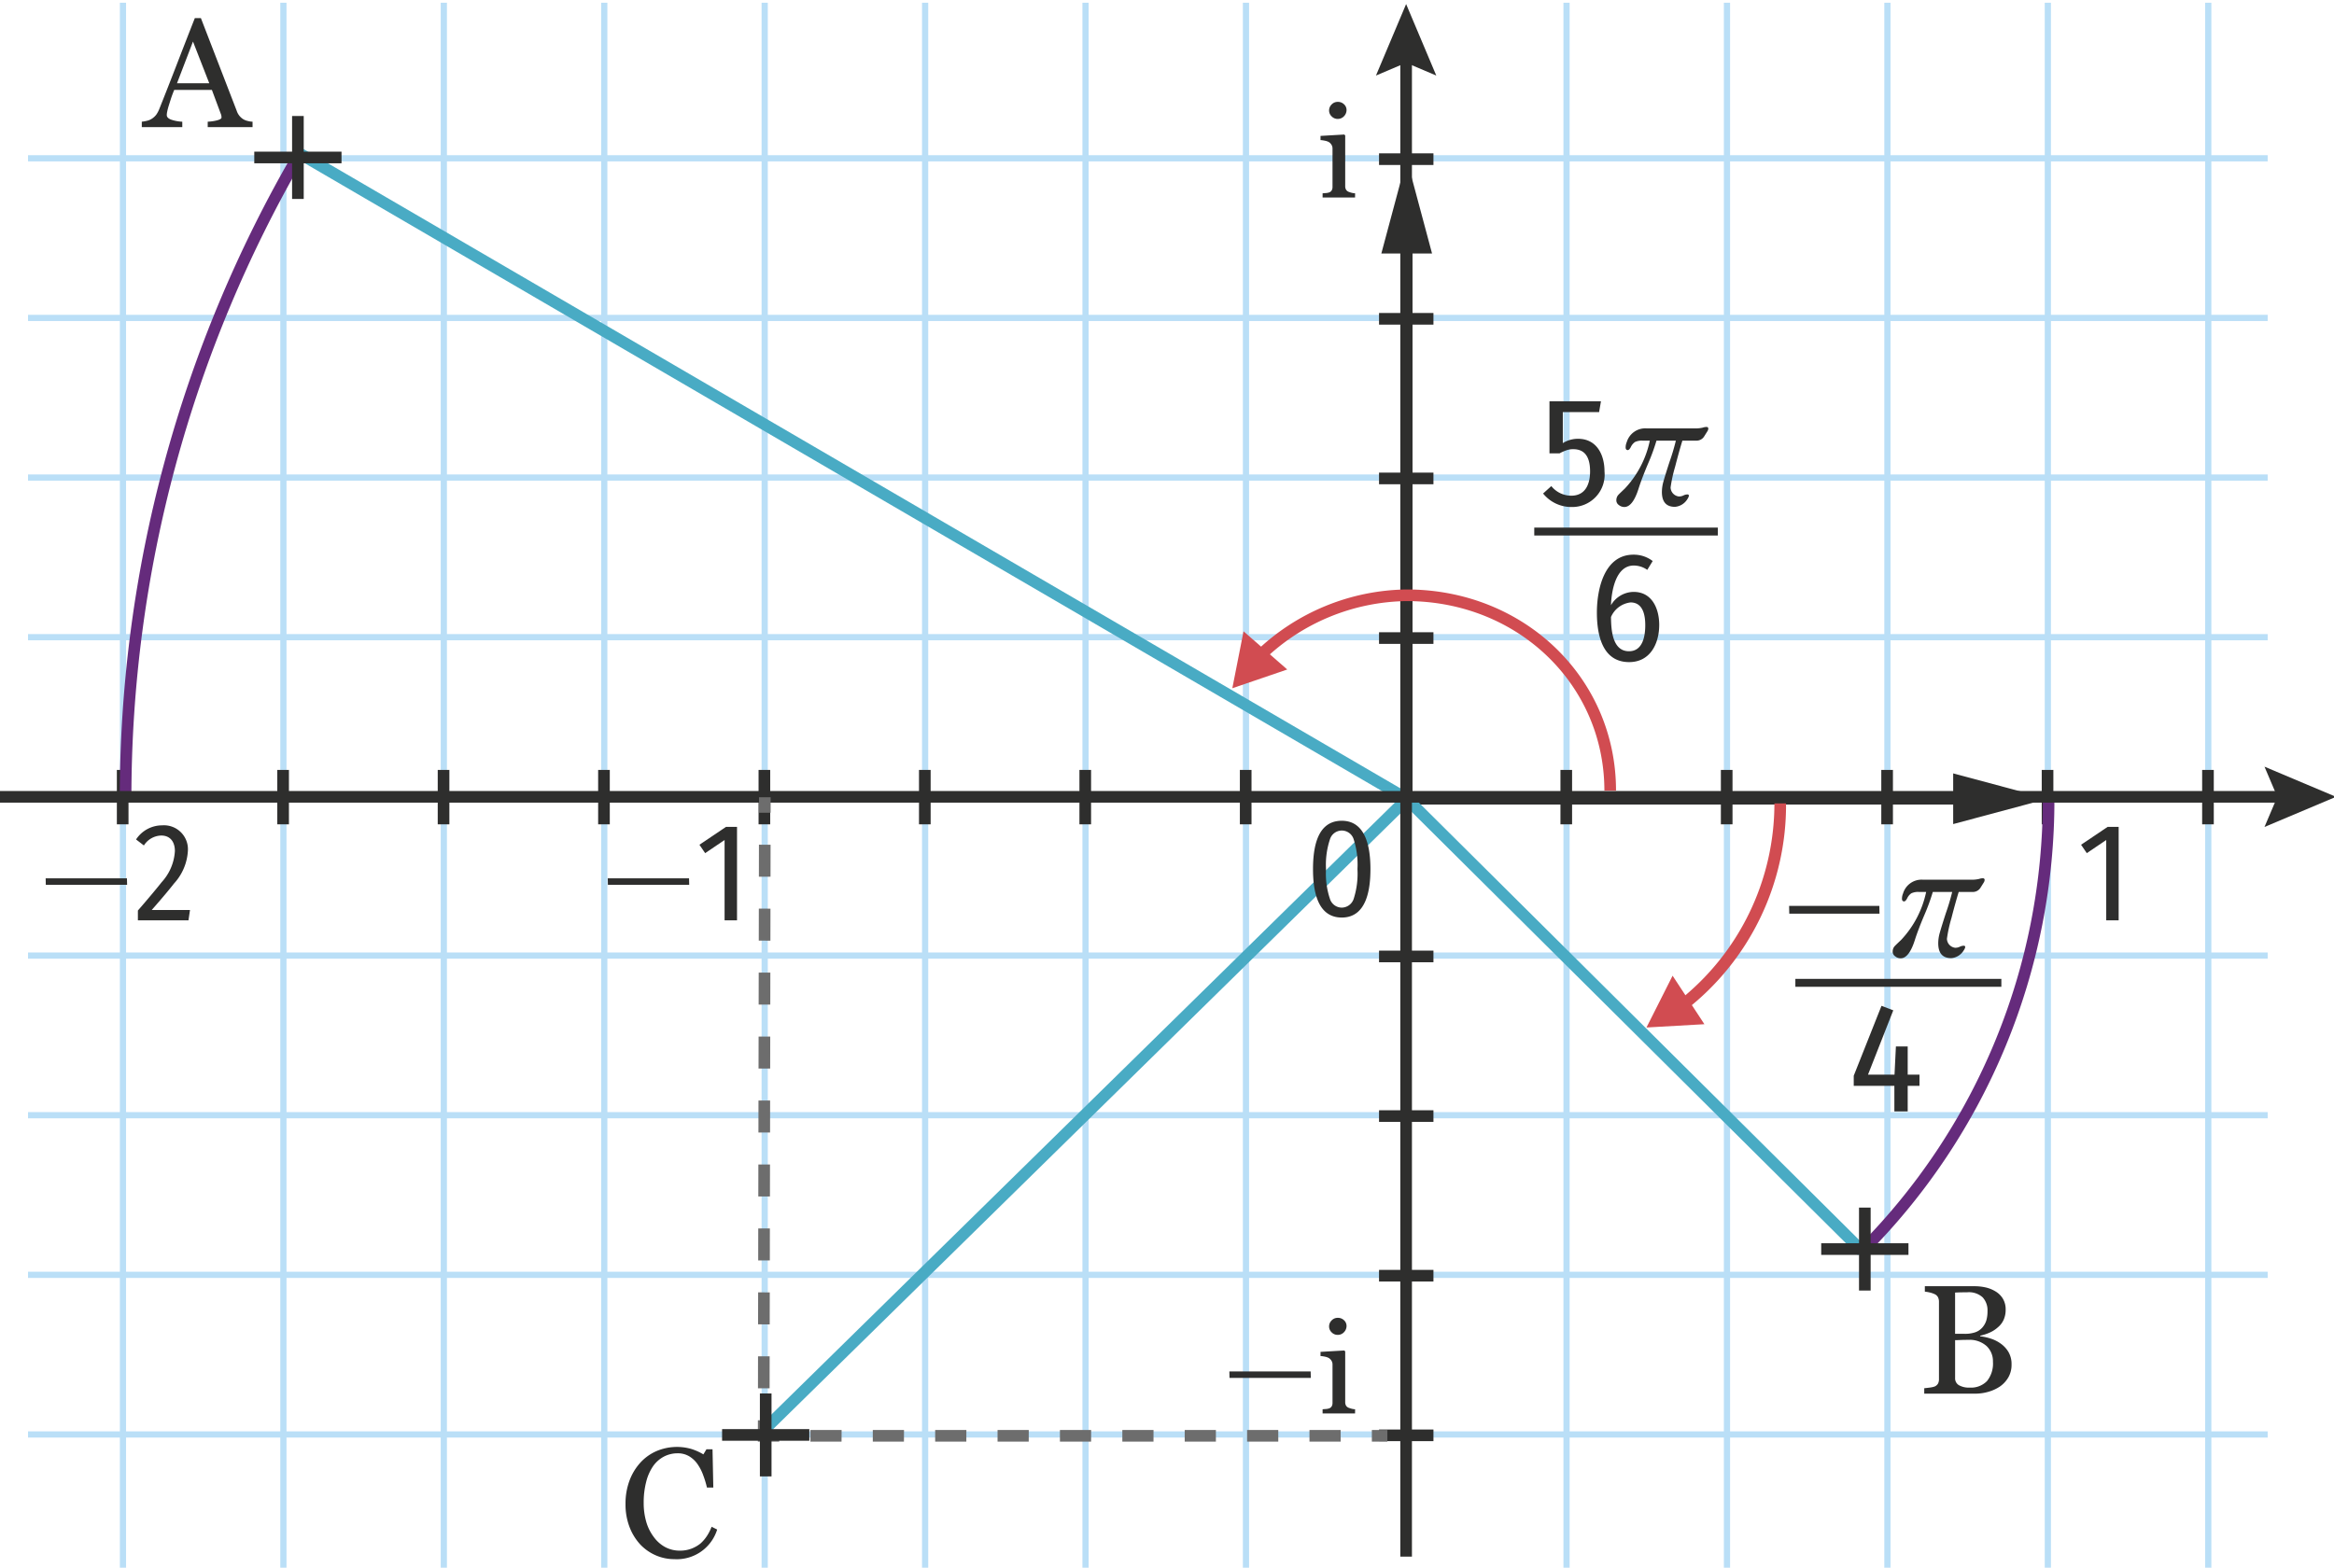<svg id="ee054641-69f3-4542-aa9d-54e34e2cd0a2" data-name="Calque 2" xmlns="http://www.w3.org/2000/svg" viewBox="0 0 150.427 101.065"><rect x="100.764" y="0.178" width="0.4" height="100.986" style="fill:#badff7"/><rect x="100.571" y="49.636" width="0.75" height="3.507" style="fill:#2e2e2d"/><rect x="111.104" y="0.178" width="0.4" height="100.986" style="fill:#badff7"/><rect x="110.911" y="49.636" width="0.75" height="3.507" style="fill:#2e2e2d"/><rect x="121.444" y="0.178" width="0.4" height="100.986" style="fill:#badff7"/><rect x="121.25" y="49.636" width="0.75" height="3.507" style="fill:#2e2e2d"/><rect x="131.784" y="0.178" width="0.4" height="100.986" style="fill:#badff7"/><rect x="131.59" y="49.636" width="0.75" height="3.507" style="fill:#2e2e2d"/><rect x="142.123" y="0.178" width="0.4" height="100.986" style="fill:#badff7"/><rect x="141.929" y="49.636" width="0.75" height="3.507" style="fill:#2e2e2d"/><rect x="38.745" y="0.178" width="0.4" height="100.986" style="fill:#badff7"/><rect x="38.551" y="49.636" width="0.75" height="3.507" style="fill:#2e2e2d"/><rect x="49.085" y="0.178" width="0.4" height="100.986" style="fill:#badff7"/><rect x="48.89" y="49.636" width="0.75" height="3.507" style="fill:#2e2e2d"/><rect x="59.424" y="0.178" width="0.4" height="100.986" style="fill:#badff7"/><rect x="59.23" y="49.636" width="0.75" height="3.507" style="fill:#2e2e2d"/><rect x="69.763" y="0.178" width="0.4" height="100.986" style="fill:#badff7"/><rect x="69.57" y="49.636" width="0.75" height="3.507" style="fill:#2e2e2d"/><rect x="7.725" y="0.178" width="0.4" height="100.986" style="fill:#badff7"/><rect x="7.532" y="49.636" width="0.75" height="3.507" style="fill:#2e2e2d"/><rect x="18.065" y="0.178" width="0.4" height="100.986" style="fill:#badff7"/><rect x="17.872" y="49.636" width="0.75" height="3.507" style="fill:#2e2e2d"/><rect x="28.405" y="0.178" width="0.4" height="100.986" style="fill:#badff7"/><rect x="28.212" y="49.636" width="0.75" height="3.507" style="fill:#2e2e2d"/><rect x="80.103" y="0.178" width="0.4" height="100.986" style="fill:#badff7"/><rect x="79.91" y="49.636" width="0.75" height="3.507" style="fill:#2e2e2d"/><rect x="1.806" y="61.405" width="144.347" height="0.4" style="fill:#badff7"/><rect x="88.879" y="61.286" width="3.507" height="0.75" style="fill:#2e2e2d"/><rect x="1.806" y="71.696" width="144.347" height="0.4" style="fill:#badff7"/><rect x="88.879" y="71.577" width="3.507" height="0.75" style="fill:#2e2e2d"/><rect x="1.806" y="81.987" width="144.347" height="0.4" style="fill:#badff7"/><rect x="88.879" y="81.868" width="3.507" height="0.75" style="fill:#2e2e2d"/><rect x="1.806" y="92.278" width="144.347" height="0.4" style="fill:#badff7"/><rect x="88.879" y="92.159" width="3.507" height="0.75" style="fill:#2e2e2d"/><rect x="1.806" y="10.005" width="144.347" height="0.4" style="fill:#badff7"/><rect x="88.879" y="9.886" width="3.507" height="0.75" style="fill:#2e2e2d"/><rect x="1.806" y="20.296" width="144.347" height="0.4" style="fill:#badff7"/><rect x="88.879" y="20.178" width="3.507" height="0.75" style="fill:#2e2e2d"/><rect x="1.806" y="30.587" width="144.347" height="0.4" style="fill:#badff7"/><rect x="88.879" y="30.469" width="3.507" height="0.75" style="fill:#2e2e2d"/><rect x="1.806" y="40.879" width="144.347" height="0.4" style="fill:#badff7"/><rect x="88.879" y="40.76" width="3.507" height="0.75" style="fill:#2e2e2d"/><path d="M136.548,59.331h-.801V54.154l-1.252.847-.369-.541,1.711-1.152h.711Z" style="fill:#2e2e2d"/><path d="M39.179,57.04l-.009-.416h5.239l.01.416Z" style="fill:#2e2e2d"/><path d="M47.501,59.331H46.7V54.154l-1.252.847-.369-.541,1.711-1.152h.711Z" style="fill:#2e2e2d"/><path d="M2.952,57.04l-.009-.416H8.182l.01.416Z" style="fill:#2e2e2d"/><path d="M12.111,54.821a3.393,3.393,0,0,1-.892,2.133c-.315.405-.792.973-1.44,1.711h2.467l-.099.666H8.887v-.63c.693-.801,1.207-1.413,1.531-1.827a3.241,3.241,0,0,0,.854-2.008c0-.567-.278-1-.882-1a1.36,1.36,0,0,0-1.116.64l-.505-.387a2.009,2.009,0,0,1,1.684-.91A1.544,1.544,0,0,1,12.111,54.821Z" style="fill:#2e2e2d"/><path d="M87.334,12.731h-2.092v-.269c.067-.005.137-.011.209-.016a.837.837,0,0,0,.187-.033.314.314,0,0,0,.183-.128.433.433,0,0,0,.06-.237V9.574a.453.453,0,0,0-.064-.237.532.532,0,0,0-.178-.181.842.842,0,0,0-.241-.083,1.927,1.927,0,0,0-.29-.042V8.762l1.529-.089.062.057v3.27a.438.438,0,0,0,.059.236.342.342,0,0,0,.186.138,1.56,1.56,0,0,0,.188.059,1.266,1.266,0,0,0,.205.03Zm-.549-5.641a.57.57,0,0,1-.165.404.541.541,0,0,1-.406.173.534.534,0,0,1-.39-.165.519.519,0,0,1-.164-.376.539.539,0,0,1,.164-.391.531.531,0,0,1,.39-.167.561.561,0,0,1,.41.157A.493.493,0,0,1,86.785,7.091Z" style="fill:#2e2e2d"/><polygon points="126.998 51.868 90.287 51.868 90.287 15.228 91.037 15.228 91.037 51.118 126.998 51.118 126.998 51.868" style="fill:#2e2e2d"/><polygon points="89.028 16.342 90.662 10.244 92.296 16.342 89.028 16.342" style="fill:#2e2e2d"/><polygon points="125.883 53.127 131.981 51.493 125.883 49.859 125.883 53.127" style="fill:#2e2e2d"/><path d="M42.274,100.274a3.049,3.049,0,0,1-1.01-.705,3.492,3.492,0,0,1-.689-1.12,4.041,4.041,0,0,1-.26-1.489,4.228,4.228,0,0,1,.255-1.504,3.562,3.562,0,0,1,.704-1.165,3.075,3.075,0,0,1,1.045-.744,3.367,3.367,0,0,1,2.219-.14,3.479,3.479,0,0,1,.795.355l.199-.33h.39l.051,2.469h-.41a6.116,6.116,0,0,0-.235-.78,3.132,3.132,0,0,0-.364-.719,1.776,1.776,0,0,0-.55-.52,1.422,1.422,0,0,0-.739-.19,1.907,1.907,0,0,0-.88.21,1.989,1.989,0,0,0-.71.63,3.137,3.137,0,0,0-.439,1.004,5.304,5.304,0,0,0-.16,1.354,4.317,4.317,0,0,0,.165,1.219,2.987,2.987,0,0,0,.485.979,2.219,2.219,0,0,0,.734.65,1.972,1.972,0,0,0,.954.23,2.05,2.05,0,0,0,.729-.125,2.14,2.14,0,0,0,.58-.325,2.409,2.409,0,0,0,.425-.49,3.01,3.01,0,0,0,.305-.6l.359.18a2.724,2.724,0,0,1-2.758,1.909A2.985,2.985,0,0,1,42.274,100.274Z" style="fill:#2e2e2d"/><path d="M13.387,8.195V7.845a2.816,2.816,0,0,0,.635-.095q.255-.075.255-.175a.97.97,0,0,0-.01-.11.387.387,0,0,0-.03-.11L13.657,5.797H11.228q-.139.34-.22.594c-.053.17-.104.329-.149.475q-.06.209-.085.34a1.172,1.172,0,0,0-.025.21c0,.133.102.235.305.305a2.547,2.547,0,0,0,.694.125v.35H9.139V7.845a2.207,2.207,0,0,0,.32-.055.956.956,0,0,0,.31-.125,1.109,1.109,0,0,0,.305-.275,1.836,1.836,0,0,0,.205-.395q.52-1.299,1.149-2.929.63-1.629,1.129-2.898H12.948l2.309,5.977a1.005,1.005,0,0,0,.42.54.969.969,0,0,0,.295.115,1.327,1.327,0,0,0,.305.045v.35ZM12.438,2.678,11.408,5.366h2.079Z" style="fill:#2e2e2d"/><path d="M129.445,87.159a1.53,1.53,0,0,1,.2.81,1.611,1.611,0,0,1-.21.834,1.849,1.849,0,0,1-.54.584,2.645,2.645,0,0,1-.744.34,3.024,3.024,0,0,1-.845.12h-3.288v-.35c.08-.007.194-.02.345-.04a1.467,1.467,0,0,0,.324-.07.459.459,0,0,0,.216-.185.598.598,0,0,0,.064-.295V83.93a.673.673,0,0,0-.06-.294.455.455,0,0,0-.221-.205,1.607,1.607,0,0,0-.329-.11,2.231,2.231,0,0,0-.3-.05v-.35h3.198a3.262,3.262,0,0,1,.709.075,2.109,2.109,0,0,1,.64.255,1.386,1.386,0,0,1,.476.464,1.322,1.322,0,0,1,.185.715,1.558,1.558,0,0,1-.13.655,1.355,1.355,0,0,1-.37.484,1.988,1.988,0,0,1-.515.335,2.987,2.987,0,0,1-.625.205v.04a3.337,3.337,0,0,1,.665.145,2.267,2.267,0,0,1,.654.325A1.756,1.756,0,0,1,129.445,87.159Zm-1.424-2.039a2.068,2.068,0,0,0,.074-.589,1.23,1.23,0,0,0-.314-.895,1.317,1.317,0,0,0-.984-.325c-.106,0-.238.002-.395.005-.157.003-.288.008-.396.015v2.659h.62a2.024,2.024,0,0,0,.68-.1,1.065,1.065,0,0,0,.46-.31A1.254,1.254,0,0,0,128.021,85.12Zm.01,1.654a1.637,1.637,0,0,0-1.175-.395c-.206,0-.383.003-.529.01s-.253.01-.32.01v2.439a.513.513,0,0,0,.245.464,1.297,1.297,0,0,0,.694.155,1.437,1.437,0,0,0,1.115-.42,1.795,1.795,0,0,0,.385-1.25A1.339,1.339,0,0,0,128.031,86.774Z" style="fill:#2e2e2d"/><path d="M108.632,65.125l-.453-.598a16.195,16.195,0,0,0,6.182-12.731h.75A16.731,16.731,0,0,1,108.632,65.125Z" style="fill:#d14c51"/><polygon points="109.849 66.029 106.116 66.241 107.799 62.902 109.849 66.029" style="fill:#d14c51"/><path d="M8.469,51.493h-.75A82.895,82.895,0,0,1,18.995,9.713l.648.378A82.132,82.132,0,0,0,8.469,51.493Z" style="fill:#652b7c"/><path d="M120.274,80.917l-.531-.528A40.741,40.741,0,0,0,131.657,51.493h.75A41.482,41.482,0,0,1,120.274,80.917Z" style="fill:#652b7c"/><rect x="54.616" y="-10.593" width="0.749" height="82.581" transform="translate(0.775 62.744) rotate(-59.759)" style="fill:#49abc4"/><rect x="104.96" y="45.388" width="0.751" height="41.37" transform="translate(-15.779 94.223) rotate(-45.183)" style="fill:#49abc4"/><rect x="40.863" y="71.496" width="58.138" height="0.75" transform="translate(-30.321 69.577) rotate(-44.472)" style="fill:#49abc4"/><rect x="119.814" y="77.852" width="0.75" height="5.348" style="fill:#2e2e2d"/><rect x="117.378" y="80.151" width="5.623" height="0.75" style="fill:#2e2e2d"/><rect x="18.825" y="7.478" width="0.75" height="5.348" style="fill:#2e2e2d"/><rect x="16.388" y="9.777" width="5.623" height="0.75" style="fill:#2e2e2d"/><rect x="-0.361" y="50.995" width="147.782" height="0.75" style="fill:#2e2e2d"/><polygon points="145.947 53.314 146.773 51.37 145.947 49.426 150.556 51.37 145.947 53.314" style="fill:#2e2e2d"/><rect x="90.25" y="3.397" width="0.75" height="96.956" style="fill:#2e2e2d"/><polygon points="88.681 4.871 90.625 4.045 92.569 4.871 90.625 0.262 88.681 4.871" style="fill:#2e2e2d"/><path d="M88.325,56.029c0,1.242-.216,3.124-1.846,3.124-1.639,0-1.855-1.873-1.855-3.124,0-2.08.621-3.115,1.855-3.115C88.099,52.914,88.325,54.787,88.325,56.029Zm-2.863,0a5.103,5.103,0,0,0,.252,1.917.804.804,0,0,0,.766.567.82.82,0,0,0,.766-.567,5.337,5.337,0,0,0,.243-1.917,5.337,5.337,0,0,0-.243-1.917.8.8,0,0,0-1.531,0A5.169,5.169,0,0,0,85.462,56.029Z" style="fill:#2e2e2d"/><path d="M104.153,50.971h-.75c0-6.852-5.597-12.219-12.741-12.219a13.476,13.476,0,0,0-9.242,3.831l-.521-.54a14.236,14.236,0,0,1,9.764-4.041C98.227,38.002,104.153,43.699,104.153,50.971Z" style="fill:#d14c51"/><polygon points="82.963 43.161 79.424 44.369 80.147 40.7 82.963 43.161" style="fill:#d14c51"/><rect x="48.792" y="51.522" width="1" height="0.75" transform="translate(-2.669 101.122) rotate(-89.925)" style="fill:#6d6d6d"/><path d="M49.601,89.504l-.75-.001.004-2.062.75.001Zm.007-4.123-.75-.001.004-2.062.75.001Zm.008-4.123-.75-.001.003-2.062.75.001ZM49.623,77.135l-.75-.001.004-2.062.75.001Zm.008-4.123-.75-.001L48.884,70.95l.75.001Zm.007-4.123-.75-.001.004-2.062.75.001Zm.007-4.123-.75-.001.004-2.062.75.001Zm.008-4.123-.75-.001.004-2.062.75.001Zm.007-4.123-.75-.001.004-2.062.75.001Z" style="fill:#6d6d6d"/><polygon points="50.22 92.94 48.844 92.94 48.847 91.564 49.597 91.565 49.596 92.19 50.22 92.19 50.22 92.94" style="fill:#6d6d6d"/><path d="M86.407,92.94H84.396v-.75H86.407Zm-4.021,0H80.376v-.75H82.385Zm-4.021,0H76.355v-.75H78.365Zm-4.021,0H72.335v-.75h2.01Zm-4.021,0H68.313v-.75H70.324Zm-4.021,0H64.293v-.75h2.011Zm-4.021,0H60.272v-.75H62.283Zm-4.021,0H56.252v-.75h2.011Zm-4.021,0H52.231v-.75h2.011Z" style="fill:#6d6d6d"/><rect x="88.417" y="92.19" width="1" height="0.75" style="fill:#6d6d6d"/><path d="M79.242,88.831l-.009-.417h5.239l.01.417Z" style="fill:#2e2e2d"/><path d="M87.334,91.122h-2.092v-.269c.067-.005.137-.011.209-.016a.838.838,0,0,0,.187-.033.314.314,0,0,0,.183-.128.433.433,0,0,0,.06-.237V87.966a.453.453,0,0,0-.064-.237.532.532,0,0,0-.178-.181.842.842,0,0,0-.241-.084,1.927,1.927,0,0,0-.29-.042v-.269l1.529-.089.062.057v3.27a.438.438,0,0,0,.059.236.342.342,0,0,0,.186.138,1.56,1.56,0,0,0,.188.059,1.266,1.266,0,0,0,.205.03Zm-.549-5.641a.57.57,0,0,1-.165.404.541.541,0,0,1-.406.173.534.534,0,0,1-.39-.165.519.519,0,0,1-.164-.376.539.539,0,0,1,.164-.391.531.531,0,0,1,.39-.167.561.561,0,0,1,.41.157A.493.493,0,0,1,86.785,85.482Z" style="fill:#2e2e2d"/><rect x="48.975" y="89.834" width="0.75" height="5.348" style="fill:#2e2e2d"/><rect x="46.539" y="92.133" width="5.623" height="0.75" style="fill:#2e2e2d"/><path d="M115.319,58.902l-.01-.5h5.816l.01.5Z" style="fill:#2e2e2d"/><path d="M121.984,61.34a.521.521,0,0,1,.109-.32c.08-.09.23-.229.44-.43a6.44,6.44,0,0,0,1.608-3.088h-.479a1.019,1.019,0,0,0-.479.09.801.801,0,0,0-.26.31c-.07.14-.141.21-.2.21-.09,0-.14-.06-.14-.17a.865.865,0,0,1,.069-.34,1.246,1.246,0,0,1,1.27-.89h3.089a2.035,2.035,0,0,0,.549-.05.678.678,0,0,1,.24-.04.1.1,0,0,1,.11.11.348.348,0,0,1-.061.17l-.22.35a.577.577,0,0,1-.52.25h-.869c-.12.39-.28.95-.47,1.689a9.048,9.048,0,0,0-.29,1.329.6.6,0,0,0,.52.58.631.631,0,0,0,.319-.07.605.605,0,0,1,.24-.06c.07,0,.1.03.1.09a.553.553,0,0,1-.09.2,1.031,1.031,0,0,1-.81.51q-.839,0-.839-.959a2.469,2.469,0,0,1,.1-.68q.105-.375.39-1.259a14.167,14.167,0,0,0,.41-1.37h-1.25a13.113,13.113,0,0,1-.549,1.5c-.271.64-.471,1.169-.601,1.579-.249.799-.56,1.199-.919,1.199a.553.553,0,0,1-.36-.13A.359.359,0,0,1,121.984,61.34Z" style="fill:#2e2e2d"/><path d="M119.474,70.001v-.65l1.789-4.507.759.29-1.629,4.148h1.709l.09-1.819h.76v1.819h.76v.72h-.76v1.649h-.859V70.001Z" style="fill:#2e2e2d"/><path d="M115.712,63.617v-.51H128.988v.51Z" style="fill:#2e2e2d"/><path d="M98.884,34.523V34.013h11.829v.51Z" style="fill:#2e2e2d"/><path d="M100.723,26.569v1.999a1.847,1.847,0,0,1,.979-.28c1.209,0,1.709,1.029,1.709,2.109a2.089,2.089,0,0,1-2.129,2.289,2.331,2.331,0,0,1-1.829-.87l.53-.479a1.649,1.649,0,0,0,1.279.62c.93,0,1.219-.76,1.219-1.569,0-.949-.359-1.429-1.079-1.429a1.221,1.221,0,0,0-.439.07,2.704,2.704,0,0,0-.45.2H99.864V25.869h3.318l-.12.7Z" style="fill:#2e2e2d"/><path d="M104.174,32.245a.516.516,0,0,1,.11-.32c.08-.09.23-.23.439-.43a6.433,6.433,0,0,0,1.609-3.088h-.479a1.019,1.019,0,0,0-.479.09.811.811,0,0,0-.261.31c-.069.14-.14.21-.199.21-.09,0-.141-.06-.141-.17a.867.867,0,0,1,.07-.34,1.246,1.246,0,0,1,1.27-.89h3.088a2.038,2.038,0,0,0,.55-.05.678.678,0,0,1,.24-.04.1.1,0,0,1,.109.11.345.345,0,0,1-.06.17l-.22.35a.578.578,0,0,1-.52.25h-.87c-.12.39-.279.95-.47,1.689a9.193,9.193,0,0,0-.29,1.329.601.601,0,0,0,.521.58.631.631,0,0,0,.319-.07.601.601,0,0,1,.24-.06c.069,0,.1.03.1.09a.572.572,0,0,1-.09.2,1.034,1.034,0,0,1-.81.51q-.839,0-.84-.959a2.473,2.473,0,0,1,.101-.68q.104-.375.39-1.259a13.828,13.828,0,0,0,.409-1.37h-1.249a12.968,12.968,0,0,1-.55,1.5c-.27.64-.47,1.169-.6,1.579-.25.799-.56,1.199-.919,1.199a.553.553,0,0,1-.36-.13A.36.36,0,0,1,104.174,32.245Z" style="fill:#2e2e2d"/><path d="M106.937,40.287c0,1.189-.569,2.398-1.938,2.398-1.749,0-2.079-1.799-2.079-3.198,0-1.489.47-3.728,2.358-3.728a2.009,2.009,0,0,1,1.239.41l-.35.57a1.519,1.519,0,0,0-.869-.28c-1.18,0-1.439,1.679-1.47,2.559a1.709,1.709,0,0,1,1.459-.859C106.488,38.158,106.937,39.257,106.937,40.287Zm-.899.02c0-.64-.14-1.469-.949-1.469a1.569,1.569,0,0,0-1.26.939c.01.79.07,2.208,1.159,2.208C105.878,41.986,106.038,41.006,106.038,40.307Z" style="fill:#2e2e2d"/></svg>